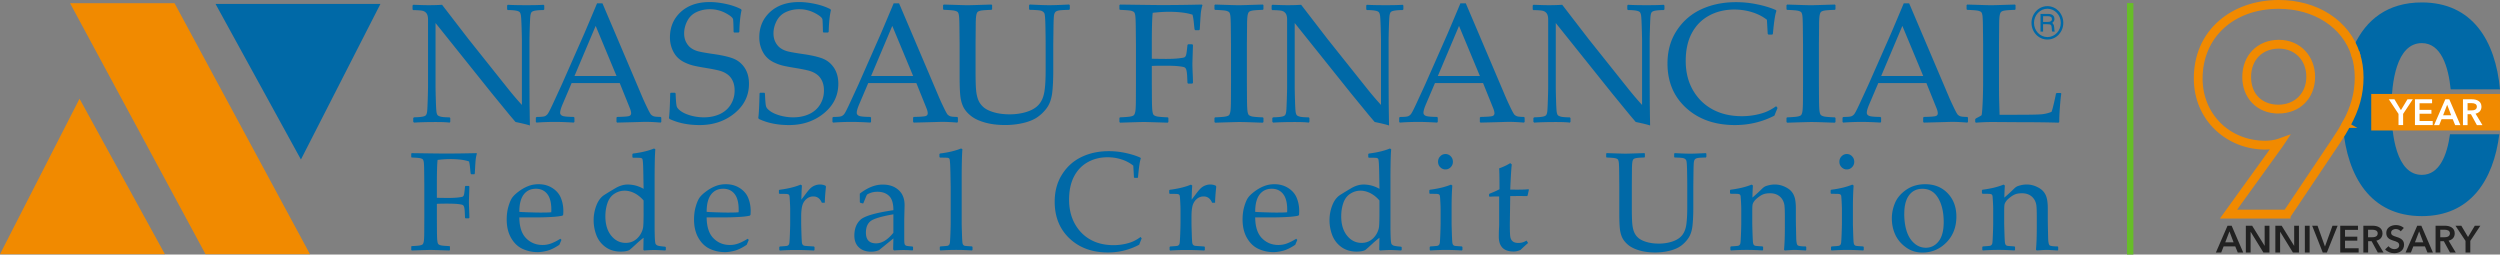 <svg id="Layer_2" data-name="Layer 2" xmlns="http://www.w3.org/2000/svg" viewBox="0 0 1036.8 105.57"><rect x="0" y="0" width="1036.8" height="105.57" fill="#808080" stroke="none"/><defs><style>.cls-6{fill:#0069a7}.cls-7{stroke:#f18a00;stroke-miterlimit:10;stroke-width:2px}.cls-7,.cls-8{fill:#f18a00}</style></defs><g id="Layer_1-2" data-name="Layer 1"><path d="M923.8 93.61h1.71l4.79 11.11h-2.26l-1.04-2.54h-4.82l-1 2.54h-2.21l4.83-11.11zm2.51 6.88l-1.71-4.52-1.74 4.52h3.45zm5.08-6.88h2.62l5.16 8.32h.03v-8.32h1.98v11.11h-2.51l-5.27-8.58h-.03v8.58h-1.98V93.61zm12.24 0h2.62l5.16 8.32h.03v-8.32h1.98v11.11h-2.51l-5.27-8.58h-.03v8.58h-1.98V93.61zm12.24 0h1.98v11.11h-1.98V93.61zm3.04 0h2.21l3.06 8.55h.06l3.09-8.55h2.13L965 104.72h-1.71l-4.39-11.11h.01zm11.63 0h7.36v1.73h-5.38v2.82h5.1v1.66h-5.1v3.14h5.66v1.76h-7.64V93.61zm9.57 0h3.86c2.09 0 4.1.83 4.1 3.19 0 1.6-.99 2.65-2.54 3l2.97 4.93h-2.38l-2.57-4.71h-1.44v4.71h-1.98V93.62h-.02zm3.59 4.79c1.11 0 2.38-.27 2.38-1.62 0-1.21-1.19-1.51-2.21-1.51h-1.79v3.12h1.62zm11.94-2.46c-.42-.55-1.26-.96-2.04-.96-.91 0-1.96.44-1.96 1.52 0 1.02.86 1.32 2.12 1.71 1.43.44 3.25 1.07 3.25 3.25 0 2.38-1.87 3.55-4.05 3.55-1.44 0-2.93-.55-3.81-1.58l1.41-1.32c.55.75 1.55 1.22 2.43 1.22.93 0 2.01-.46 2.01-1.65s-1.16-1.49-2.56-1.93c-1.35-.42-2.81-1.08-2.81-3.15 0-2.26 2.06-3.26 4.06-3.26 1.11 0 2.38.39 3.23 1.19l-1.29 1.41h.01zm6.83-2.33h1.71l4.79 11.11h-2.26l-1.04-2.54h-4.82l-1 2.54h-2.21l4.83-11.11zm2.51 6.88l-1.71-4.52-1.74 4.52h3.45zm5.08-6.88h3.86c2.09 0 4.1.83 4.1 3.19 0 1.6-.99 2.65-2.54 3l2.97 4.93h-2.38l-2.57-4.71h-1.44v4.71h-1.98V93.62h-.02zm3.59 4.79c1.11 0 2.38-.27 2.38-1.62 0-1.21-1.19-1.51-2.21-1.51h-1.79v3.12h1.62zm8.85 1.5l-4.17-6.29h2.42l2.79 4.68 2.82-4.68h2.29l-4.17 6.29v4.82h-1.98V99.9z" fill="#212121"/><path d="M945.14 18.34c-8.01 0-13.4 5.62-13.4 13.64S937 45.26 944.9 45.26s13.4-5.5 13.4-13.4c0-7.3-5.14-13.52-13.16-13.52zm59.25-.12c-10.55 0-12.56 16.59-12.56 27.14s2.01 27.38 12.56 27.38c7.32 0 10.44-8.18 11.65-16.79h-11.18V37.36h11.47c-.95-9.33-3.92-19.14-11.94-19.14z" fill="none"/><path class="cls-6" d="M1004.38 72.52c-10.57 0-12.59-16.63-12.59-27.44s2.02-27.2 12.59-27.2c8.04 0 11.02 9.83 11.97 19.18h20.45c-1.9-20.13-11.39-36.05-32.42-36.05-14.17 0-23.15 7.15-28.11 17.94 1.08 3.38 1.65 7.06 1.65 11 0 8.56-2.39 15.7-6.24 22.74 1.82 20.5 11.4 36.94 32.7 36.94 20.14 0 29.7-14.86 32.14-33.94h-20.46c-1.21 8.63-4.33 16.83-11.67 16.83z"/><path class="cls-7" d="M948.93 89.62H922.6l20.91-28.99c-1.3.25-2.71.4-3.99.4-7.59 0-14.72-2.79-20.07-7.85-5.57-5.27-8.63-12.59-8.63-20.61 0-9.42 3.49-17.45 10.11-23.22C927.11 3.96 935.67 1 945.02 1c7.67 0 14.78 1.96 20.55 5.67 5.91 3.79 10.12 9.22 12.18 15.71l-1.57.5c-3.91-12.29-16.15-20.23-31.17-20.23-19.17 0-32.55 12.3-32.55 29.92 0 15.28 11.63 26.81 27.05 26.81 1.89 0 4.18-.37 5.7-.91l2.34-.84-1.63 2.45-20.11 27.88h22.23l20.21-30.14c1.62-2.42 2.95-4.57 4.05-6.58l1.45.79c-1.12 2.06-2.47 4.25-4.13 6.71l-20.7 30.87h.01zm-4.03-43.54c-4.07 0-7.57-1.39-10.13-4.02-2.48-2.55-3.85-6.13-3.85-10.09 0-8.51 5.85-14.46 14.22-14.46 4.01 0 7.63 1.52 10.19 4.29 2.45 2.64 3.79 6.21 3.79 10.06 0 8.37-5.85 14.22-14.22 14.22zm.24-26.92c-7.52 0-12.57 5.15-12.57 12.81s5.07 12.45 12.34 12.45 12.57-5.17 12.57-12.57-5.19-12.69-12.34-12.69z"/><path class="cls-7" d="M973.75 52.04l-1.45-.79c3.64-6.66 5.26-12.56 5.26-19.16 0-3.23-.47-6.32-1.38-9.21l1.57-.5c.97 3.05 1.46 6.32 1.46 9.71 0 6.88-1.69 13.04-5.47 19.95z"/><path class="cls-8" d="M983.4 38.96h53.39v15.15H983.4z"/><path d="M994.71 47.24l-4.02-6.07h2.33l2.69 4.51 2.72-4.51h2.21l-4.02 6.07v4.64h-1.91v-4.64zm6.82-6.06h7.1v1.66h-5.19v2.72h4.92v1.6h-4.92v3.03h5.46v1.69h-7.37V41.17zm12.59 0h1.65l4.61 10.71h-2.18l-1-2.45h-4.64l-.97 2.45h-2.13l4.66-10.71zm2.42 6.62l-1.65-4.36-1.68 4.36h3.33zm4.9-6.62h3.72c2.01 0 3.95.8 3.95 3.07 0 1.54-.95 2.56-2.45 2.89l2.86 4.75h-2.3l-2.48-4.54h-1.39v4.54h-1.91V41.18zm3.46 4.61c1.07 0 2.3-.26 2.3-1.56 0-1.16-1.15-1.45-2.13-1.45h-1.72v3.01h1.56-.01z" fill="#fff"/><path fill="#67bd28" d="M882.11 1.28h2.64v104.29h-2.64z"/><path class="cls-6" d="M171.69 50.83l-.31-.31v-1.59l.31-.28c1.4-.02 2.52-.1 3.36-.24s1.38-.37 1.62-.69c.24-.32.4-.84.48-1.55.08-.71.16-2.32.24-4.82s.12-4.3.12-5.38V8.12c0-1.17-.21-2.04-.64-2.6-.43-.56-1.01-.92-1.74-1.07-.74-.15-1.99-.23-3.76-.26l-.28-.28V2.29l.28-.31c3.17.12 5.25.17 6.24.17 2.32 0 4.23-.06 5.72-.17l10.99 14.27 16.16 20.27c1.95 2.46 3.94 4.79 5.96 7V16.84c0-.83-.04-2.59-.12-5.29s-.18-4.41-.29-5.14c-.12-.72-.32-1.21-.6-1.46-.29-.25-.83-.44-1.62-.57s-1.87-.2-3.22-.22l-.28-.28V2.29l.28-.31c1.86.12 4.51.17 7.96.17 3.15 0 5.43-.06 6.86-.17l.31.31v1.59l-.28.28c-1.52.02-2.69.11-3.52.26-.83.15-1.34.4-1.55.74s-.35.85-.43 1.52c-.08.67-.16 2.25-.24 4.76-.08 2.5-.12 4.31-.12 5.41v16.37l.03 9.48c.05 3.1.09 6.22.14 9.34-1.15-.39-3.14-.87-5.96-1.45l-2.45-2.89-7.34-8.96-23.37-29.19v26.44c0 1.06.04 2.94.12 5.65s.18 4.35.29 4.93c.11.57.26.97.45 1.19.18.22.58.42 1.19.6s1.87.29 3.77.31l.28.28v1.62l-.28.28c-1.19-.16-3.12-.24-5.79-.24-3.42 0-6.42.08-9 .24l.03-.02zm50.84.03l-.31-.28v-1.79l.31-.28c1.68-.02 2.76-.11 3.24-.26s.91-.45 1.29-.9 1.14-1.91 2.29-4.4l3.62-7.86 9.37-21.23c1.77-4.16 3.53-8.32 5.27-12.48h2.24l14.72 34.6 1.96 4.62c.57 1.31 1.23 2.73 1.98 4.27.75 1.54 1.26 2.45 1.55 2.72s.64.49 1.07.64 1.37.24 2.84.26l.28.28v1.79l-.28.28c-2.44-.21-4.63-.31-6.58-.31-3.81.12-7.63.22-11.44.31l-.28-.28v-1.79l.28-.28c2.57-.05 4.18-.16 4.82-.33s.97-.57.97-1.19c0-.51-.16-1.17-.48-2l-4.24-10.51h-19.96l-3.76 8.82c-.67 1.59-1 2.75-1 3.48 0 .57.31 1 .93 1.28s2.18.43 4.69.45l.31.28v1.79l-.28.28c-2.96-.18-5.56-.28-7.79-.28-2.53 0-5.08.09-7.65.28l.02.02zm15.72-19.34h17.44l-8.65-20.78-8.79 20.78zm39.69 7.21l.28-.28h1.69l.28.28c.11 2.94.27 4.74.46 5.39.2.66.82 1.34 1.86 2.07 1.05.72 2.43 1.31 4.17 1.78 1.73.46 3.49.69 5.26.69 2.43 0 4.62-.45 6.57-1.34 1.94-.9 3.45-2.21 4.53-3.95 1.08-1.73 1.62-3.68 1.62-5.84 0-1.52-.26-2.84-.78-3.96-.52-1.13-1.24-2.03-2.17-2.71-.93-.68-1.99-1.18-3.19-1.52-1.19-.33-2.98-.69-5.34-1.09-2.3-.37-4.1-.7-5.39-1-1.3-.3-2.59-.76-3.88-1.38s-2.36-1.41-3.22-2.36c-.86-.95-1.55-2.13-2.07-3.52-.52-1.39-.78-2.88-.78-4.46 0-4.3 1.49-7.82 4.48-10.56 2.99-2.75 7-4.12 12.03-4.12 2 0 4.18.25 6.53.74 2.36.49 4.5 1.22 6.43 2.19l.24.41c-.51 2.11-.82 5.12-.93 9.03l-.31.28h-1.79l-.28-.24c-.05-2.76-.12-4.49-.21-5.2s-1.14-1.6-3.14-2.65c-2-1.06-4.17-1.59-6.51-1.59-1.95 0-3.78.39-5.48 1.17s-2.99 2.01-3.86 3.69-1.31 3.39-1.31 5.14c0 1.36.26 2.56.79 3.6.53 1.05 1.21 1.87 2.05 2.48s1.82 1.06 2.93 1.36 3.15.67 6.12 1.1c4.07.57 7.02 1.27 8.88 2.08 1.85.82 3.33 2.11 4.45 3.88 1.11 1.77 1.67 3.91 1.67 6.41 0 4.89-1.99 8.97-5.98 12.24-3.99 3.26-8.82 4.89-14.49 4.89-4.76 0-8.93-.85-12.51-2.55l-.21-.45c.23-1.45.4-4.83.52-10.13zm37.05 0l.28-.28h1.69l.28.28c.11 2.94.27 4.74.46 5.39.2.66.82 1.34 1.86 2.07 1.05.72 2.43 1.31 4.17 1.78 1.73.46 3.49.69 5.26.69 2.43 0 4.62-.45 6.57-1.34 1.94-.9 3.45-2.21 4.53-3.95 1.08-1.73 1.62-3.68 1.62-5.84 0-1.52-.26-2.84-.78-3.96-.52-1.13-1.24-2.03-2.17-2.71-.93-.68-1.99-1.18-3.19-1.52-1.19-.33-2.98-.69-5.34-1.09-2.3-.37-4.1-.7-5.39-1-1.3-.3-2.59-.76-3.88-1.38s-2.36-1.41-3.22-2.36-1.55-2.13-2.07-3.52c-.52-1.39-.78-2.88-.78-4.46 0-4.3 1.49-7.82 4.48-10.56 2.99-2.75 7-4.12 12.03-4.12 2 0 4.18.25 6.53.74 2.36.49 4.5 1.22 6.43 2.19l.24.41c-.51 2.11-.82 5.12-.93 9.03l-.31.28h-1.79l-.28-.24c-.05-2.76-.12-4.49-.21-5.2s-1.14-1.6-3.14-2.65c-2-1.06-4.17-1.59-6.51-1.59-1.95 0-3.78.39-5.48 1.17s-2.99 2.01-3.86 3.69-1.31 3.39-1.31 5.14c0 1.36.26 2.56.79 3.6.53 1.05 1.21 1.87 2.05 2.48s1.82 1.06 2.93 1.36 3.15.67 6.12 1.1c4.07.57 7.02 1.27 8.88 2.08 1.85.82 3.33 2.11 4.45 3.88 1.11 1.77 1.67 3.91 1.67 6.41 0 4.89-1.99 8.97-5.98 12.24-3.99 3.26-8.82 4.89-14.49 4.89-4.76 0-8.93-.85-12.51-2.55l-.21-.45c.23-1.45.4-4.83.52-10.13zm30.55 12.13l-.31-.28v-1.79l.31-.28c1.68-.02 2.76-.11 3.24-.26s.91-.45 1.29-.9 1.14-1.91 2.29-4.4l3.62-7.86 9.37-21.23c1.77-4.16 3.53-8.32 5.27-12.48h2.24l14.72 34.6 1.96 4.62c.57 1.31 1.23 2.73 1.98 4.27.75 1.54 1.26 2.45 1.55 2.72s.64.49 1.07.64 1.37.24 2.84.26l.28.28v1.79l-.28.28c-2.44-.21-4.63-.31-6.58-.31-3.81.12-7.63.22-11.44.31l-.28-.28v-1.79l.28-.28c2.57-.05 4.18-.16 4.82-.33s.97-.57.97-1.19c0-.51-.16-1.17-.48-2l-4.24-10.51h-19.96l-3.76 8.82c-.67 1.59-1 2.75-1 3.48 0 .57.31 1 .93 1.28s2.18.43 4.69.45l.31.28v1.79l-.28.28c-2.96-.18-5.56-.28-7.79-.28-2.53 0-5.08.09-7.65.28l.02.02zm15.72-19.34h17.44l-8.65-20.78-8.79 20.78zm29.88-29.4l.28-.24c5.7.18 8.98.28 9.86.28.78 0 4.08-.09 9.89-.28l.28.24v1.72l-.28.24c-1.59.05-2.81.12-3.67.21-.86.09-1.49.26-1.88.52-.39.25-.65.84-.78 1.78-.13.93-.19 2.22-.19 3.88l-.07 7.93v10.96c0 3.61.07 6.26.22 7.94.15 1.69.47 3.11.96 4.27.49 1.16 1.25 2.16 2.26 3s2.46 1.52 4.34 2.05c1.88.53 4.02.79 6.41.79 2.53 0 4.89-.35 7.08-1.05 2.19-.7 3.87-1.72 5.01-3.05 1.15-1.33 1.9-3.09 2.26-5.26.36-2.17.53-5.19.53-9.05V18.38c0-1.79-.03-4.26-.09-7.39-.06-3.14-.2-4.94-.41-5.41-.22-.47-.62-.83-1.21-1.07-.59-.24-2.21-.38-4.88-.43l-.28-.28V2.18l.28-.31c3.4.18 6.12.28 8.17.28 1.75 0 4.46-.09 8.13-.28l.31.28V3.8l-.31.28c-2.16.05-3.57.13-4.22.26-.65.13-1.11.32-1.38.57-.26.25-.46.64-.59 1.17s-.21 2.05-.26 4.55l-.1 7.76v10.48c0 4.18-.16 7.48-.48 9.89s-1.04 4.39-2.15 5.95a16.065 16.065 0 01-3.96 3.89c-1.53 1.05-3.49 1.85-5.88 2.41-2.39.56-4.87.84-7.44.84-3.22 0-6.06-.36-8.53-1.07s-4.42-1.65-5.84-2.83c-1.43-1.17-2.45-2.41-3.07-3.71-.62-1.3-1.02-2.83-1.21-4.58-.18-1.76-.28-4.44-.28-8.05V18.38l-.07-6.72c-.02-2.62-.09-4.31-.19-5.07s-.26-1.26-.48-1.52c-.22-.25-.64-.46-1.26-.62s-2.15-.29-4.58-.38l-.28-.24V2.11h.03zm86.54 25.23v7l.04 6.72c.02 2.5.09 4.16.21 4.98s.28 1.34.5 1.59c.22.24.64.45 1.26.62.62.17 2.15.3 4.58.4l.28.21v1.72l-.28.28c-5.84-.18-9.13-.28-9.89-.28s-4.02.09-9.86.28l-.28-.28v-1.72l.28-.21c2.16-.09 3.59-.21 4.29-.34.7-.14 1.17-.32 1.41-.55s.44-.69.59-1.38c.15-.69.24-2.25.26-4.69l.03-7.34V18.4l-.07-6.72c-.02-2.62-.09-4.31-.19-5.07s-.26-1.26-.48-1.52c-.22-.25-.64-.46-1.26-.62s-2.15-.29-4.58-.38l-.28-.24V2.13l.28-.24c9.74.14 15.43.21 17.06.21 5.47 0 11.07-.07 16.82-.21l.28.24c-.37 1.15-.61 2.45-.73 3.91-.11 1.46-.24 3.52-.38 6.19l-.28.28h-1.62l-.24-.28c-.05-.16-.15-1.05-.31-2.65-.11-1.26-.3-2.42-.55-3.48-2.39-.8-5.69-1.21-9.89-1.21-1.89 0-4.09.14-6.62.41-.25 1.79-.38 6.16-.38 13.1v5.96c2.92.05 4.91.07 5.96.07 1.95 0 3.63-.07 5.03-.22s2.24-.29 2.52-.43.49-.4.64-.78c.15-.38.29-1.21.43-2.5l.21-1.86.24-.28h1.76l.28.31-.24 7.55c0 .87.03 2.14.1 3.79.09 1.88.14 3.34.14 4.38l-.31.28h-1.73l-.24-.28-.14-2.93c-.07-1.15-.18-1.99-.35-2.52-.16-.53-.43-.87-.79-1.03-.37-.16-1.18-.31-2.45-.45-1.26-.14-3.2-.21-5.82-.21-2.32 0-4.07.03-5.24.1zm26.27-25.47l4.31.14c2.83.09 4.68.14 5.55.14.78 0 4.08-.09 9.89-.28l.28.24v1.72l-.28.24c-1.58.05-2.81.12-3.67.21s-1.49.26-1.88.52c-.39.25-.65.84-.78 1.78-.13.93-.19 2.22-.19 3.88l-.07 7.93v15.96l.04 6.72c.02 2.6.09 4.27.21 5.03s.28 1.26.5 1.52c.22.25.64.46 1.26.64.62.17 2.15.3 4.58.4l.28.21v1.72l-.28.28c-.11 0-2.14-.07-6.07-.21-1.63-.05-2.91-.07-3.83-.07-.71 0-4 .09-9.86.28l-.28-.28v-1.72l.28-.21c2.14-.09 3.56-.21 4.27-.34s1.19-.32 1.43-.53.44-.68.59-1.4c.15-.71.24-2.3.26-4.76l.03-7.27V18.41l-.07-6.72c-.02-2.62-.09-4.31-.19-5.07s-.26-1.26-.48-1.52c-.22-.25-.64-.46-1.26-.62s-2.15-.29-4.58-.38l-.28-.24V2.14l.28-.24v-.02zm24.02 48.95l-.31-.31v-1.59l.31-.28c1.4-.02 2.52-.1 3.36-.24.84-.14 1.38-.37 1.62-.69s.4-.84.48-1.55c.08-.71.16-2.32.24-4.82s.12-4.3.12-5.38V8.12c0-1.17-.21-2.04-.64-2.6-.43-.56-1-.92-1.74-1.07s-1.99-.23-3.76-.26l-.28-.28V2.29l.28-.31c3.17.12 5.25.17 6.24.17 2.32 0 4.23-.06 5.72-.17l10.99 14.27 16.17 20.27c1.95 2.46 3.94 4.79 5.96 7V16.84c0-.83-.04-2.59-.12-5.29s-.18-4.41-.29-5.14c-.11-.72-.32-1.21-.6-1.46-.29-.25-.83-.44-1.62-.57s-1.87-.2-3.22-.22l-.28-.28V2.29l.28-.31c1.86.12 4.51.17 7.96.17 3.15 0 5.43-.06 6.86-.17l.31.31v1.59l-.28.28c-1.52.02-2.69.11-3.51.26-.83.15-1.34.4-1.55.74-.21.34-.35.85-.43 1.52-.08.67-.16 2.25-.24 4.76-.08 2.5-.12 4.31-.12 5.41v16.37l.04 9.48c.04 3.1.09 6.22.14 9.34-1.15-.39-3.14-.87-5.96-1.45l-2.45-2.89-7.34-8.96-23.37-29.19v26.44c0 1.06.04 2.94.12 5.65s.18 4.35.29 4.93c.11.57.26.97.45 1.19.18.22.58.42 1.19.6s1.87.29 3.77.31l.28.28v1.62l-.28.28c-1.2-.16-3.13-.24-5.79-.24-3.42 0-6.42.08-9 .24v-.02zm52.61.03l-.31-.28v-1.79l.31-.28c1.68-.02 2.76-.11 3.24-.26s.91-.45 1.29-.9 1.14-1.91 2.29-4.4l3.62-7.86 9.37-21.23c1.77-4.16 3.53-8.32 5.27-12.48h2.24l14.72 34.6 1.96 4.62c.57 1.31 1.24 2.73 1.98 4.27.75 1.54 1.26 2.45 1.55 2.72.29.28.64.49 1.07.64.42.15 1.37.24 2.84.26l.28.28v1.79l-.28.28c-2.44-.21-4.63-.31-6.58-.31-3.81.12-7.63.22-11.44.31l-.28-.28v-1.79l.28-.28c2.57-.05 4.18-.16 4.82-.33s.96-.57.96-1.19c0-.51-.16-1.17-.48-2l-4.24-10.51H595.1l-3.76 8.82c-.67 1.59-1 2.75-1 3.48 0 .57.31 1 .93 1.28s2.18.43 4.69.45l.31.28v1.79l-.28.28c-2.96-.18-5.56-.28-7.79-.28-2.53 0-5.08.09-7.65.28l.03.02zm15.72-19.34h17.44l-8.65-20.78-8.79 20.78zm39.94 19.31l-.31-.31v-1.59l.31-.28c1.4-.02 2.52-.1 3.36-.24.84-.14 1.38-.37 1.62-.69s.4-.84.48-1.55c.08-.71.16-2.32.24-4.82s.12-4.3.12-5.38V8.12c0-1.17-.21-2.04-.64-2.6-.43-.56-1-.92-1.74-1.07s-1.99-.23-3.76-.26l-.28-.28V2.29l.28-.31c3.17.12 5.25.17 6.24.17 2.32 0 4.23-.06 5.72-.17l10.99 14.27 16.17 20.27c1.95 2.46 3.94 4.79 5.96 7V16.84c0-.83-.04-2.59-.12-5.29s-.18-4.41-.29-5.14c-.11-.72-.32-1.21-.6-1.46-.29-.25-.83-.44-1.62-.57s-1.87-.2-3.22-.22l-.28-.28V2.29l.28-.31c1.86.12 4.51.17 7.96.17 3.15 0 5.43-.06 6.86-.17l.31.31v1.59l-.28.28c-1.52.02-2.69.11-3.51.26-.83.15-1.34.4-1.55.74-.21.34-.35.85-.43 1.52-.08.67-.16 2.25-.24 4.76s-.12 4.31-.12 5.41v16.37l.04 9.48c.04 3.1.09 6.22.14 9.34-1.15-.39-3.14-.87-5.96-1.45l-2.45-2.89-7.34-8.96-23.37-29.19v26.44c0 1.06.04 2.94.12 5.65s.18 4.35.29 4.93c.11.57.26.97.45 1.19.18.22.58.42 1.19.6s1.87.29 3.77.31l.28.28v1.62l-.28.28c-1.2-.16-3.13-.24-5.79-.24-3.42 0-6.42.08-9 .24v-.02zm100.94-6.07l-1.31 3.21c-5.1 2.6-10.55 3.89-16.34 3.89-8.3 0-15.03-2.36-20.22-7.07-5.18-4.71-7.77-10.87-7.77-18.47 0-5.24 1.29-9.82 3.88-13.73 2.59-3.92 6-6.85 10.24-8.79 4.24-1.94 9-2.91 14.29-2.91 3.06 0 6.08.32 9.06.96 2.99.64 5.48 1.41 7.48 2.31l.24.34c-.53 1.29-1.02 4.47-1.48 9.55l-.24.28h-1.62l-.28-.28-.34-5.86c-1.68-1.33-3.71-2.37-6.08-3.12-2.38-.75-4.86-1.12-7.43-1.12-3.88 0-7.36.83-10.44 2.5s-5.47 4.08-7.17 7.24c-1.7 3.16-2.55 7.03-2.55 11.6s1 8.63 3 12.1 4.73 6.14 8.19 8 7.5 2.79 12.11 2.79c2.04 0 4.01-.2 5.89-.59s3.45-.87 4.7-1.45c1.25-.57 2.45-1.28 3.6-2.1l.59.72zm4-42.88l4.31.14c2.83.09 4.68.14 5.55.14.78 0 4.08-.09 9.89-.28l.28.24v1.72l-.28.24c-1.58.05-2.81.12-3.67.21s-1.49.26-1.88.52c-.39.25-.65.84-.78 1.78-.13.93-.19 2.22-.19 3.88l-.07 7.93v15.96l.04 6.72c.02 2.6.09 4.27.21 5.03s.28 1.26.5 1.52c.22.25.64.46 1.26.64.62.17 2.15.3 4.58.4l.28.21v1.72l-.28.28c-.11 0-2.14-.07-6.07-.21-1.63-.05-2.91-.07-3.83-.07-.71 0-4 .09-9.86.28l-.28-.28v-1.72l.28-.21c2.14-.09 3.56-.21 4.27-.34s1.19-.32 1.43-.53.44-.68.59-1.4c.15-.71.24-2.3.26-4.76l.03-7.27V18.41l-.07-6.72c-.02-2.62-.09-4.31-.19-5.07s-.26-1.26-.48-1.52c-.22-.25-.64-.46-1.26-.62s-2.15-.29-4.58-.38l-.28-.24V2.14l.28-.24v-.02zm23.26 48.98l-.31-.28v-1.79l.31-.28c1.68-.02 2.76-.11 3.24-.26s.91-.45 1.29-.9 1.14-1.91 2.29-4.4l3.62-7.86 9.37-21.23c1.77-4.16 3.53-8.32 5.27-12.48h2.24l14.72 34.6 1.96 4.62c.57 1.31 1.24 2.73 1.98 4.27.75 1.54 1.26 2.45 1.55 2.72.29.28.64.49 1.07.64.42.15 1.37.24 2.84.26l.28.28v1.79l-.28.28c-2.44-.21-4.63-.31-6.58-.31-3.81.12-7.63.22-11.44.31l-.28-.28v-1.79l.28-.28c2.57-.05 4.18-.16 4.82-.33s.96-.57.96-1.19c0-.51-.16-1.17-.48-2l-4.24-10.51h-19.96l-3.76 8.82c-.67 1.59-1 2.75-1 3.48 0 .57.31 1 .93 1.28s2.18.43 4.69.45l.31.28v1.79l-.28.28c-2.96-.18-5.56-.28-7.79-.28-2.53 0-5.08.09-7.65.28l.03.02zm15.72-19.34h17.44l-8.65-20.78-8.79 20.78zm35.42-29.4l.28-.24c5.7.18 8.99.28 9.86.28.78 0 4.08-.09 9.89-.28l.28.24v1.72l-.28.24c-1.59.05-2.81.12-3.67.21s-1.49.26-1.88.52-.65.84-.78 1.78c-.13.93-.19 2.22-.19 3.88l-.07 7.93v15.23c0 3.81.02 6.48.07 8l.17 5.96h7.03c5.61 0 9.11-.07 10.49-.21 1.39-.14 2.73-.47 4.02-1 .25-.57.61-1.89 1.09-3.96.47-2.07.72-3.26.74-3.58l.31-.28h1.69l.24.28c-.18.92-.37 2.7-.57 5.34-.2 2.64-.29 4.78-.29 6.41l-.28.28c-4.37-.14-10.1-.21-17.2-.21l-10.06-.07c-2.3 0-4.64.09-7.03.28l-.28-.28v-1.14l.28-.34c1.42-.73 2.21-1.18 2.34-1.34s.28-1.64.43-4.45c.15-2.8.23-6.18.23-10.13V18.4l-.07-6.72c-.02-2.62-.09-4.31-.19-5.07s-.26-1.26-.48-1.52c-.22-.25-.64-.46-1.26-.62s-2.15-.29-4.58-.38l-.28-.24V2.13zM181.18 84.5v5.77l.03 5.54c.02 2.06.07 3.43.16 4.1s.22 1.11.4 1.31c.17.2.5.37.99.51s1.7.25 3.62.33l.22.17v1.42l-.22.23c-4.61-.15-7.22-.23-7.82-.23s-3.18.07-7.79.23l-.22-.23v-1.42l.22-.17c1.71-.08 2.84-.17 3.39-.29.55-.11.93-.27 1.12-.45.19-.19.34-.57.46-1.14s.19-1.86.2-3.86l.03-6.05V77.12l-.05-5.54c-.02-2.16-.07-3.55-.15-4.18-.08-.62-.21-1.04-.38-1.25s-.5-.38-1-.51-1.7-.24-3.62-.31l-.22-.2v-1.42l.22-.2c7.7.11 12.2.17 13.49.17 4.32 0 8.76-.06 13.3-.17l.22.2c-.29.95-.48 2.02-.57 3.22-.09 1.2-.19 2.9-.3 5.1l-.22.23h-1.28l-.19-.23c-.04-.13-.12-.86-.25-2.19-.09-1.04-.24-2-.44-2.87-1.89-.66-4.5-.99-7.82-.99-1.49 0-3.23.11-5.23.34-.2 1.48-.3 5.08-.3 10.8v4.91c2.31.04 3.88.06 4.71.06 1.54 0 2.87-.06 3.98-.18s1.77-.24 1.99-.35.39-.33.5-.64c.12-.31.23-1 .34-2.06l.16-1.53.19-.23h1.39l.22.26-.19 6.22c0 .72.03 1.76.08 3.13.07 1.55.11 2.76.11 3.61l-.25.23h-1.36l-.19-.23-.11-2.41c-.05-.95-.15-1.64-.27-2.07-.13-.43-.34-.72-.63-.85s-.94-.26-1.94-.37-2.53-.17-4.61-.17c-1.83 0-3.22.03-4.14.09l.02-.04zm51.67 14.97l-.87 2.05c-1.89 1.27-3.58 2.09-5.06 2.47s-2.8.57-3.97.57c-2.18 0-4.25-.44-6.2-1.33s-3.54-2.4-4.77-4.52c-1.23-2.12-1.84-4.68-1.84-7.67 0-1.99.24-3.78.71-5.38s.97-2.79 1.49-3.56c.52-.78 1.39-1.64 2.63-2.58 1.24-.95 2.54-1.71 3.92-2.27 1.38-.57 2.87-.85 4.47-.85 2.18 0 4.1.54 5.76 1.61 1.66 1.07 2.83 2.44 3.5 4.11s1.01 3.44 1.01 5.31c0 .59-.03 1.16-.08 1.7l-.3.31c-1.24.29-2.9.47-4.99.57s-3.47.14-4.14.14h-8.75c.04 3.92.98 6.81 2.83 8.67s4.12 2.78 6.81 2.78c1.27 0 2.49-.23 3.67-.68 1.17-.45 2.41-1.09 3.72-1.9l.44.48v-.03zm-17.47-11.62c.33.06 1.59.12 3.77.2 2.19.07 3.81.11 4.86.11 2.53 0 4.06-.05 4.61-.14.02-.45.03-.8.03-1.05 0-2.94-.57-5.12-1.72-6.55-1.14-1.43-2.71-2.14-4.69-2.14-2.16 0-3.85.81-5.06 2.41-1.21 1.61-1.81 4-1.81 7.16zm46.88-22.72v-1.19l.22-.26c3.47-.42 6.4-1.12 8.78-2.1l.52.34c-.2 2.18-.3 6.54-.3 13.1v18.61c0 1.91.03 3.59.09 5.01.06 1.43.18 2.28.34 2.54.16.27.43.48.8.65s1.43.33 3.17.48l.25.23v1.08l-.25.26c-1.96-.13-3.49-.2-4.58-.2-.98 0-2.38.07-4.2.2l-.3-.31c.05-1.86.08-3.15.08-3.89 0-.1 0-.46.03-1.08-1 .76-2 1.6-3 2.53-1.47 1.36-2.43 2.22-2.89 2.56-.84.44-2.03.65-3.57.65-2.51 0-4.64-.64-6.39-1.93s-3-2.93-3.75-4.93-1.12-4.05-1.12-6.15.39-4.2 1.16-6.18 1.87-3.42 3.3-4.33 2.98-1.85 4.66-2.83c1.68-.97 3.35-1.46 5-1.46 2.31 0 4.51.6 6.6 1.79l-.11-6.33c-.04-2.2-.09-3.73-.16-4.59-.07-.86-.16-1.37-.27-1.53-.11-.16-.3-.28-.56-.35s-1.37-.11-3.31-.11l-.25-.26v-.02zm4.66 18.04c-1.13-1.33-2.38-2.34-3.75-3.04-1.37-.7-2.75-1.05-4.13-1.05-1.53 0-2.95.43-4.26 1.29-1.32.86-2.27 2.14-2.85 3.84-.58 1.69-.87 3.54-.87 5.53 0 3.31.8 5.98 2.41 7.98 1.61 2.01 3.63 3.01 6.06 3.01 1.33 0 2.5-.32 3.53-.95 1.03-.63 1.87-1.49 2.53-2.57s1.05-2.16 1.16-3.24c.11-1.08.16-3.06.16-5.94v-4.86h.01zm43.62 16.3l-.87 2.05c-1.89 1.27-3.58 2.09-5.06 2.47s-2.8.57-3.97.57c-2.18 0-4.25-.44-6.2-1.33s-3.54-2.4-4.77-4.52c-1.23-2.12-1.84-4.68-1.84-7.67 0-1.99.24-3.78.71-5.38s.97-2.79 1.49-3.56c.52-.78 1.39-1.64 2.63-2.58 1.24-.95 2.54-1.71 3.92-2.27 1.38-.57 2.87-.85 4.47-.85 2.18 0 4.1.54 5.76 1.61s2.83 2.44 3.5 4.11 1.01 3.44 1.01 5.31c0 .59-.03 1.16-.08 1.7l-.3.31c-1.24.29-2.9.47-4.99.57s-3.47.14-4.14.14h-8.75c.04 3.92.98 6.81 2.83 8.67 1.85 1.86 4.12 2.78 6.81 2.78 1.27 0 2.49-.23 3.67-.68 1.17-.45 2.41-1.09 3.72-1.9l.44.48v-.03zm-17.47-11.62c.33.06 1.59.12 3.77.2 2.19.07 3.81.11 4.86.11 2.53 0 4.06-.05 4.61-.14.02-.45.03-.8.03-1.05 0-2.94-.57-5.12-1.72-6.55-1.14-1.43-2.71-2.14-4.69-2.14-2.16 0-3.85.81-5.06 2.41-1.21 1.61-1.81 4-1.81 7.16h.01zm39-11.27l.52.37c-.11 1.1-.19 3.05-.25 5.85l2.04-2.7c.67-.89 1.27-1.58 1.78-2.06.52-.48 1.12-.86 1.81-1.12.69-.27 1.4-.4 2.13-.4.8 0 1.55.17 2.26.51l.19.4c-.29 2.52-.45 4.74-.49 6.65h-1.23c-.73-1.74-1.9-2.61-3.52-2.61-1.13 0-2.11.38-2.94 1.12-.84.75-1.39 1.69-1.68 2.81-.28 1.13-.42 2.55-.42 4.28v3.15c0 .57.04 1.96.11 4.18.07 2.22.15 3.49.23 3.84.08.34.21.59.38.75s.4.27.68.33 1.58.15 3.88.29l.25.23v1.19l-.25.26c-2.42-.15-4.94-.23-7.58-.23-2.09 0-4.27.07-6.54.23l-.25-.26v-1.19l.25-.23c1.76-.11 2.76-.2 2.98-.26.23-.06.43-.18.6-.36.17-.18.29-.45.35-.82.06-.37.14-1.59.22-3.67.08-2.07.12-3.64.12-4.7v-5.6c0-.76-.04-1.79-.11-3.1s-.13-2.11-.18-2.41-.19-.53-.42-.67c-.24-.14-.71-.21-1.42-.21l-2.29-.03-.25-.23v-1.22l.22-.23c3.47-.43 6.39-1.15 8.77-2.13h.05zm25.79 7.81l-1.06-.28-.22-.29V80.3c3.23-2.5 6.38-3.75 9.43-3.75 2.09 0 3.82.41 5.21 1.22 1.38.81 2.38 1.83 3 3.05s.93 2.65.93 4.28l-.14 5.71v8.47c0 1.16.08 1.86.23 2.1.15.25.33.41.53.5.2.08.57.15 1.12.21l1.55.14.22.26v1.14l-.22.23c-1.33-.11-2.56-.17-3.71-.17s-2.4.06-3.92.17l-.41-.4.11-4.57-5.94 4.83c-1 .44-2.09.66-3.27.66-1.45 0-2.7-.28-3.75-.82-1.04-.55-1.84-1.32-2.4-2.3s-.83-2.18-.83-3.58c0-2.78.84-4.96 2.51-6.52s6.23-2.89 13.68-3.99c0-2.8-.6-4.78-1.8-5.92-1.2-1.15-2.81-1.72-4.82-1.72-1.05 0-2.01.16-2.88.48-.86.32-1.36.58-1.48.78-.13.2-.62 1.36-1.47 3.48l-.19.14v-.02zm12.64 4.49c-5.09.89-8.26 1.85-9.51 2.87s-1.88 2.6-1.88 4.74c0 2.95 1.41 4.43 4.22 4.43 2.42 0 4.8-1.46 7.17-4.38v-7.67zm28.11-27.31l.52.34c-.2 2.18-.3 6.54-.3 13.1v17.81c0 .42.04 1.76.11 4.02s.15 3.59.23 3.96c.08.38.2.65.37.82.16.17.36.28.6.33.24.05 1.22.13 2.94.24l.25.23v1.19l-.22.26c-2.27-.15-4.46-.23-6.57-.23s-4.27.07-6.54.23l-.25-.26v-1.19l.25-.23c1.76-.11 2.76-.2 2.98-.26.23-.06.43-.18.6-.36.17-.18.29-.45.35-.82s.14-1.59.22-3.67c.08-2.07.12-3.64.12-4.7V77.66l-.11-6.02c-.05-2.1-.11-3.56-.18-4.37-.06-.81-.15-1.3-.26-1.45-.11-.15-.3-.27-.57-.34-.27-.08-1.37-.11-3.3-.11l-.25-.26v-1.19l.22-.26c3.47-.42 6.39-1.12 8.78-2.1zm74.87 37.28l-1.04 2.64c-4.03 2.14-8.34 3.21-12.92 3.21-6.56 0-11.89-1.94-15.98-5.82-4.1-3.88-6.14-8.96-6.14-15.23 0-4.32 1.02-8.09 3.07-11.32 2.04-3.23 4.74-5.64 8.09-7.24s7.12-2.4 11.3-2.4c2.42 0 4.8.27 7.17.8 2.36.53 4.33 1.16 5.91 1.9l.19.28c-.42 1.06-.81 3.68-1.17 7.87l-.19.23h-1.28l-.22-.23-.27-4.83c-1.33-1.1-2.93-1.96-4.81-2.57-1.88-.62-3.84-.92-5.87-.92-3.07 0-5.82.69-8.26 2.06-2.43 1.37-4.32 3.36-5.67 5.97-1.34 2.6-2.02 5.79-2.02 9.56s.79 7.11 2.37 9.97 3.74 5.06 6.47 6.59 5.93 2.3 9.58 2.3c1.62 0 3.17-.16 4.66-.48 1.49-.32 2.73-.72 3.72-1.19s1.94-1.05 2.85-1.73l.46.6v-.02zm20.45-22.27l.52.37c-.11 1.1-.19 3.05-.25 5.85l2.04-2.7c.67-.89 1.27-1.58 1.79-2.06s1.12-.86 1.81-1.12c.69-.27 1.4-.4 2.12-.4.8 0 1.55.17 2.26.51l.19.4c-.29 2.52-.45 4.74-.49 6.65h-1.23c-.73-1.74-1.9-2.61-3.51-2.61-1.13 0-2.11.38-2.94 1.12-.83.75-1.39 1.69-1.68 2.81-.28 1.13-.42 2.55-.42 4.28v3.15c0 .57.04 1.96.11 4.18.07 2.22.15 3.49.23 3.84.08.34.21.59.38.75s.4.27.68.33 1.58.15 3.88.29l.25.23v1.19l-.25.26c-2.42-.15-4.94-.23-7.58-.23-2.09 0-4.27.07-6.54.23l-.25-.26v-1.19l.25-.23c1.76-.11 2.76-.2 2.98-.26.23-.06.43-.18.6-.36s.29-.45.35-.82c.06-.37.14-1.59.22-3.67.08-2.07.12-3.64.12-4.7v-5.6c0-.76-.04-1.79-.11-3.1s-.13-2.11-.18-2.41c-.04-.3-.19-.53-.42-.67s-.71-.21-1.42-.21l-2.29-.03-.25-.23v-1.22l.22-.23c3.47-.43 6.39-1.15 8.78-2.13h.03zm44.1 22.89l-.87 2.05c-1.89 1.27-3.58 2.09-5.06 2.47s-2.8.57-3.97.57c-2.18 0-4.25-.44-6.2-1.33s-3.54-2.4-4.77-4.52c-1.23-2.12-1.84-4.68-1.84-7.67 0-1.99.24-3.78.71-5.38s.97-2.79 1.49-3.56 1.39-1.64 2.63-2.58c1.24-.95 2.54-1.71 3.92-2.27 1.38-.57 2.87-.85 4.47-.85 2.18 0 4.1.54 5.76 1.61 1.66 1.07 2.83 2.44 3.5 4.11s1.01 3.44 1.01 5.31c0 .59-.03 1.16-.08 1.7l-.3.31c-1.24.29-2.9.47-4.99.57-2.09.1-3.47.14-4.14.14h-8.75c.04 3.92.98 6.81 2.83 8.67 1.85 1.86 4.12 2.78 6.81 2.78 1.27 0 2.49-.23 3.66-.68s2.41-1.09 3.72-1.9l.44.48.02-.03zm-17.47-11.62c.33.06 1.58.12 3.77.2 2.19.07 3.81.11 4.87.11 2.52 0 4.06-.05 4.6-.14.02-.45.03-.8.03-1.05 0-2.94-.57-5.12-1.72-6.55-1.15-1.43-2.71-2.14-4.69-2.14-2.16 0-3.85.81-5.06 2.41-1.21 1.61-1.81 4-1.81 7.16zm46.88-22.72v-1.19l.22-.26c3.47-.42 6.39-1.12 8.77-2.1l.52.34c-.2 2.18-.3 6.54-.3 13.1v18.61c0 1.91.03 3.59.1 5.01.06 1.43.18 2.28.34 2.54.16.27.43.48.8.65s1.43.33 3.17.48l.25.23v1.08l-.25.26c-1.96-.13-3.49-.2-4.58-.2-.98 0-2.38.07-4.2.2l-.3-.31c.06-1.86.08-3.15.08-3.89 0-.1 0-.46.03-1.08-1 .76-2 1.6-3 2.53-1.47 1.36-2.44 2.22-2.89 2.56-.84.44-2.03.65-3.57.65-2.51 0-4.64-.64-6.39-1.93s-3-2.93-3.75-4.93-1.12-4.05-1.12-6.15.38-4.2 1.16-6.18c.77-1.98 1.87-3.42 3.3-4.33s2.98-1.85 4.66-2.83c1.68-.97 3.35-1.46 5-1.46 2.31 0 4.51.6 6.6 1.79l-.11-6.33c-.04-2.2-.09-3.73-.16-4.59-.07-.86-.16-1.37-.27-1.53-.11-.16-.3-.28-.56-.35-.26-.08-1.37-.11-3.31-.11l-.25-.26v-.02zm4.66 18.04c-1.13-1.33-2.38-2.34-3.75-3.04-1.37-.7-2.75-1.05-4.13-1.05-1.53 0-2.95.43-4.27 1.29s-2.27 2.14-2.85 3.84c-.58 1.69-.87 3.54-.87 5.53 0 3.31.8 5.98 2.41 7.98 1.61 2.01 3.63 3.01 6.06 3.01 1.32 0 2.5-.32 3.53-.95 1.03-.63 1.87-1.49 2.53-2.57.66-1.08 1.05-2.16 1.16-3.24s.16-3.06.16-5.94v-4.86h.02zm29.69-6.59l.52.37c-.2 2.48-.3 5.63-.3 9.46v6.42c0 .42.04 1.76.11 4.02s.15 3.59.23 3.96c.08.38.2.65.37.82.16.17.36.28.6.33.23.05 1.22.13 2.94.24l.25.23v1.19l-.22.26c-2.27-.15-4.46-.23-6.57-.23s-4.27.07-6.54.23l-.25-.26v-1.19l.25-.23c1.76-.11 2.76-.2 2.98-.26.23-.06.43-.18.6-.36.17-.18.29-.45.35-.82.06-.37.14-1.59.22-3.67.08-2.07.12-3.64.12-4.7v-5.6c0-.76-.04-1.79-.11-3.1s-.13-2.11-.18-2.41-.19-.53-.42-.67-.71-.21-1.42-.21l-2.29-.03-.25-.23v-1.22l.22-.23c3.47-.43 6.39-1.15 8.78-2.13v.02zm-2.32-12.7c.85 0 1.58.31 2.18.94.6.63.9 1.38.9 2.27s-.3 1.62-.9 2.24-1.33.94-2.18.94-1.56-.31-2.17-.92-.91-1.37-.91-2.26.3-1.65.91-2.27c.61-.63 1.33-.94 2.17-.94zm18.07 17.47v-.74l.19-.28c1.71-.66 3.09-1.28 4.14-1.85 0-4.94-.06-7.82-.16-8.64 1.87-.68 3.41-1.41 4.61-2.19l.65.57c-.18 1.19-.4 4.66-.65 10.4.91.02 1.89.03 2.94.03 2.14 0 3.68-.06 4.61-.17l.19.2-.52 2.39-.22.26c-.93-.02-1.95-.03-3.08-.03-1.02 0-2.33 0-3.92.03l-.16 11.56c0 2.67.06 4.42.18 5.24.12.82.44 1.47.98 1.93.54.46 1.33.7 2.38.7 1.22 0 2.34-.33 3.38-.99l.66 1.02c-.44.32-1.48 1.27-3.13 2.84-.95.45-1.91.68-2.89.68-4.09 0-6.13-2.06-6.13-6.19 0-1.52.04-2.8.11-3.87.02-.32.03-.65.03-.99V81.47h-1.12c-.82 0-1.75.04-2.81.11l-.25-.23h-.01zm48.58-17.65l.22-.2c4.51.15 7.1.23 7.79.23.62 0 3.22-.08 7.82-.23l.22.2v1.42l-.22.2c-1.25.04-2.22.1-2.9.17-.68.08-1.18.22-1.49.43s-.51.7-.61 1.46c-.1.77-.15 1.83-.15 3.2l-.05 6.53v9.03c0 2.97.06 5.16.18 6.55.12 1.39.37 2.57.76 3.52.39.96.98 1.78 1.78 2.47.8.69 1.94 1.25 3.43 1.69s3.18.66 5.07.66c2 0 3.87-.29 5.6-.87s3.06-1.41 3.97-2.51c.91-1.1 1.5-2.54 1.78-4.33s.42-4.28.42-7.46v-8.75c0-1.48-.02-3.51-.07-6.09-.05-2.59-.16-4.07-.33-4.46-.17-.39-.49-.68-.95-.88s-1.75-.32-3.86-.35l-.22-.23v-1.34l.22-.26c2.69.15 4.84.23 6.46.23 1.38 0 3.52-.08 6.43-.23l.25.23v1.36l-.25.23c-1.71.04-2.82.11-3.34.21s-.88.26-1.09.47-.36.53-.46.97-.17 1.69-.2 3.75l-.08 6.39v8.64c0 3.45-.13 6.16-.38 8.15s-.82 3.62-1.7 4.9-1.93 2.35-3.13 3.21c-1.21.86-2.76 1.52-4.65 1.99-1.89.46-3.85.7-5.89.7-2.54 0-4.79-.29-6.74-.88-1.95-.59-3.49-1.36-4.62-2.33s-1.93-1.98-2.42-3.05-.81-2.33-.95-3.78c-.15-1.45-.22-3.66-.22-6.63V77.12l-.05-5.54c-.02-2.16-.07-3.55-.15-4.18-.08-.62-.21-1.04-.38-1.25s-.5-.38-1-.51-1.7-.24-3.63-.31l-.22-.2v-1.42zm60.34 12.88l.52.37c-.11 1.27-.18 2.94-.22 5 1.45-1.25 2.83-2.52 4.14-3.81.38-.36.74-.63 1.08-.8.33-.17.9-.35 1.68-.54.78-.19 1.58-.28 2.4-.28 1.38 0 2.72.29 4.02.88 1.3.59 2.28 1.28 2.94 2.09.66.8 1.12 1.76 1.38 2.86.25 1.1.38 2.45.38 4.06v5c0 .32.04 2.68.14 7.07.04 1.8.23 2.87.57 3.21.34.34 1.47.51 3.38.51l.22.23v1.22l-.22.23c-2.31-.15-3.87-.23-4.69-.23-.47 0-1.8.07-3.98.23l-.33-.31c.24-2.46.35-5.67.35-9.63v-3.72c0-2.24-.05-3.84-.15-4.83s-.4-1.88-.91-2.69a5.35 5.35 0 00-2.04-1.88c-.85-.44-1.87-.67-3.05-.67-.94 0-1.75.1-2.42.3-.67.2-1.43.6-2.26 1.22s-1.45 1.19-1.85 1.73-.64 1.04-.72 1.51c-.08.46-.12 1.45-.12 2.97v4.94c0 .42.04 1.76.11 4.02s.15 3.59.23 3.96c.08.38.2.65.37.82.16.17.36.28.6.33.23.05 1.22.13 2.94.24l.25.23v1.19l-.22.26c-2.27-.15-4.46-.23-6.57-.23s-4.27.07-6.54.23l-.25-.26v-1.19l.25-.23c1.76-.11 2.76-.2 2.98-.26.23-.06.43-.18.6-.36s.29-.45.35-.82c.06-.37.14-1.59.22-3.67.08-2.07.12-3.64.12-4.7v-5.6c0-.76-.04-1.79-.11-3.1s-.13-2.11-.18-2.41-.19-.53-.42-.67-.71-.21-1.42-.21l-2.29-.03-.25-.23v-1.22l.22-.23c3.47-.43 6.4-1.15 8.78-2.13v.03zm41.76 0l.52.37c-.2 2.48-.3 5.63-.3 9.46v6.42c0 .42.04 1.76.11 4.02s.15 3.59.23 3.96c.08.38.2.65.37.82.16.17.36.28.6.33.23.05 1.22.13 2.94.24l.25.23v1.19l-.22.26c-2.27-.15-4.46-.23-6.57-.23s-4.27.07-6.54.23l-.25-.26v-1.19l.25-.23c1.76-.11 2.76-.2 2.98-.26.23-.06.43-.18.6-.36.17-.18.29-.45.35-.82.06-.37.14-1.59.22-3.67.08-2.07.12-3.64.12-4.7v-5.6c0-.76-.04-1.79-.11-3.1s-.13-2.11-.18-2.41-.19-.53-.42-.67-.71-.21-1.42-.21l-2.29-.03-.25-.23v-1.22l.22-.23c3.47-.43 6.39-1.15 8.78-2.13v.02zm-2.31-12.7c.85 0 1.58.31 2.18.94.6.63.9 1.38.9 2.27s-.3 1.62-.9 2.24c-.6.63-1.33.94-2.18.94s-1.56-.31-2.17-.92-.91-1.37-.91-2.26.3-1.65.91-2.27c.61-.63 1.33-.94 2.17-.94zm18.67 26.76c0-2.25.45-4.43 1.34-6.52s2.44-3.9 4.65-5.43c2.21-1.52 4.83-2.29 7.86-2.29 3.82 0 6.92 1.26 9.32 3.76 2.4 2.51 3.6 5.74 3.6 9.67 0 4.34-1.38 7.91-4.13 10.71s-6.07 4.2-9.96 4.2c-2.54 0-4.82-.71-6.81-2.15-2-1.43-3.47-3.18-4.43-5.24-.95-2.06-1.43-4.31-1.43-6.73v.02zm5.15-1.96c0 2.65.33 5.02.98 7.12.66 2.09 1.69 3.77 3.11 5.04s3.03 1.9 4.85 1.9c2.14 0 3.92-.88 5.32-2.66 1.4-1.77 2.1-4.44 2.1-8 0-4.03-.76-7.34-2.28-9.91-1.52-2.58-3.7-3.87-6.55-3.87-2.36 0-4.21.89-5.53 2.67-1.33 1.78-1.99 4.35-1.99 7.7zm41.21-12.1l.52.37c-.11 1.27-.18 2.94-.22 5 1.45-1.25 2.83-2.52 4.14-3.81.38-.36.74-.63 1.08-.8.33-.17.9-.35 1.68-.54.78-.19 1.58-.28 2.4-.28 1.38 0 2.72.29 4.02.88 1.3.59 2.28 1.28 2.94 2.09.66.8 1.12 1.76 1.38 2.86.25 1.1.38 2.45.38 4.06v5c0 .32.04 2.68.14 7.07.04 1.8.23 2.87.57 3.21.34.34 1.47.51 3.38.51l.22.23v1.22l-.22.23c-2.31-.15-3.87-.23-4.69-.23-.47 0-1.8.07-3.98.23l-.33-.31c.24-2.46.35-5.67.35-9.63v-3.72c0-2.24-.05-3.84-.15-4.83-.1-.99-.4-1.88-.91-2.69a5.35 5.35 0 00-2.04-1.88c-.85-.44-1.87-.67-3.05-.67-.94 0-1.75.1-2.42.3-.67.2-1.43.6-2.26 1.22s-1.45 1.19-1.85 1.73-.64 1.04-.72 1.51c-.08.46-.12 1.45-.12 2.97v4.94c0 .42.04 1.76.11 4.02s.15 3.59.23 3.96c.08.38.2.65.37.82.16.17.36.28.6.33.23.05 1.22.13 2.94.24l.25.23v1.19l-.22.26c-2.27-.15-4.46-.23-6.57-.23s-4.27.07-6.54.23l-.25-.26v-1.19l.25-.23c1.76-.11 2.76-.2 2.98-.26.23-.06.43-.18.6-.36s.29-.45.35-.82c.06-.37.14-1.59.22-3.67.08-2.07.12-3.64.12-4.7v-5.6c0-.76-.04-1.79-.11-3.1s-.13-2.11-.18-2.41-.19-.53-.42-.67-.71-.21-1.42-.21l-2.29-.03-.25-.23v-1.22l.22-.23c3.47-.43 6.4-1.15 8.78-2.13v.03z"/><path d="M849.11 2.55c-3.67 0-6.61 3.12-6.61 6.94s2.94 6.91 6.61 6.91 6.58-3.09 6.58-6.91-2.94-6.94-6.58-6.94zm0 1.07c3.05 0 5.54 2.61 5.54 5.88s-2.49 5.88-5.54 5.88-5.57-2.65-5.57-5.88 2.49-5.88 5.57-5.88zm-2.87 2.17v7.31h1.07v-3.05h1.73c1.56 0 1.8.22 1.87 1.8.03.85.07.96.21 1.25h1.04c-.03-.07-.07-.07-.07-.22-.03-.11-.07-.22-.07-.33l-.03-.26-.03-.37-.04-.52c-.03-.48-.14-.95-.21-1.1l-.35-.48-.21-.37c.69-.55.86-.92.86-1.62 0-1.32-.9-2.06-2.63-2.06h-3.15v.02zm1.07.92h1.87c1.25 0 1.8.4 1.8 1.21s-.62 1.21-1.94 1.18h-1.73V6.71z" fill="#0069a7" fill-rule="evenodd"/><path class="cls-8" d="M0 105.43h68.39L32.98 40.94 0 105.43z"/><path class="cls-6" d="M157.77 1.64H89.39l35.41 64.51 32.97-64.51z"/><path class="cls-8" d="M128.56 105.43H85.24L29.05 1.33h43.33l56.18 104.1z"/></g></svg>